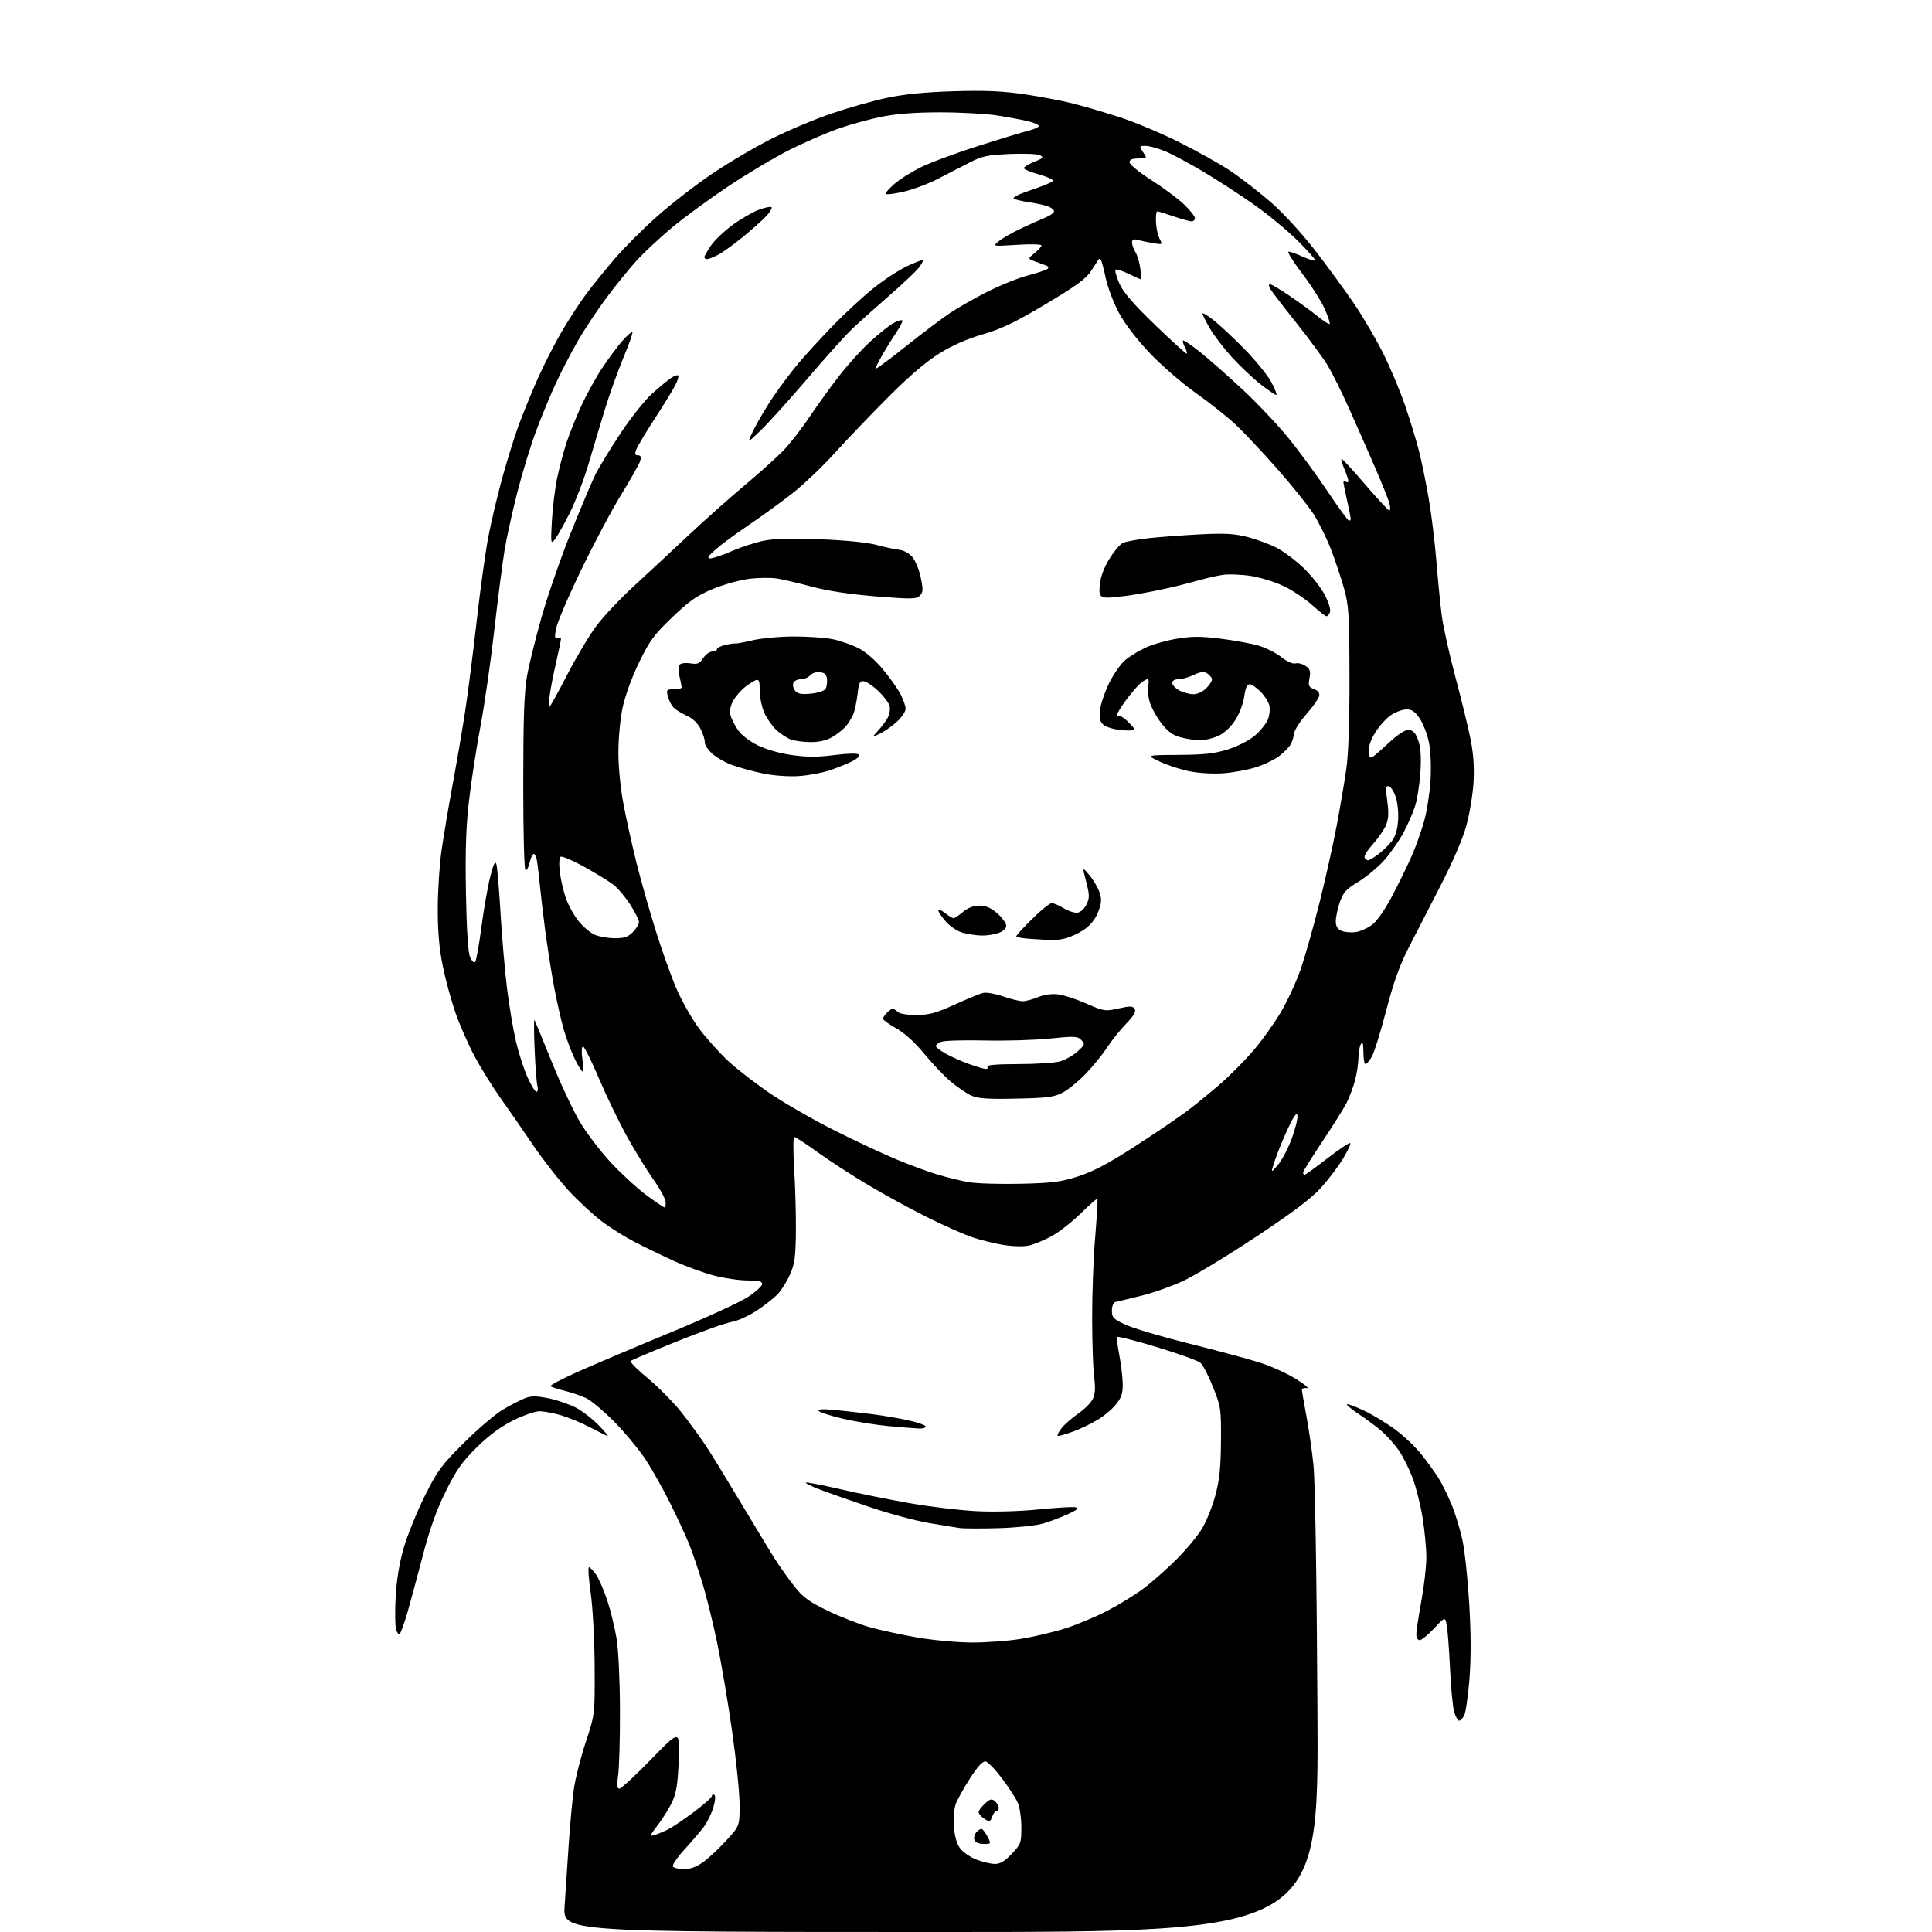 <?xml version="1.0" encoding="UTF-8" standalone="no"?>
<!-- Filename: 4ac16c8efb437fefb371140bc05bbb9085cc15f7b771ffe74de57f2a314cf6fe.svg -->
<!-- Created with https://svgstud.io -->
<svg
  version="1.1"
  xmlns="http://www.w3.org/2000/svg"
  xmlns:xlink="http://www.w3.org/1999/xlink"
  xmlns:svg="http://www.w3.org/2000/svg"
  xmlns:rdf="http://www.w3.org/1999/02/22-rdf-syntax-ns#"
  xmlns:cc="http://creativecommons.org/ns#"
  xmlns:dc="http://purl.org/dc/elements/1.1/"
  viewBox="0 0 768 768"
  width="768"
  height="768"
  role="img"
  aria-labelledby="titleID descID"
>
  <title id="titleID">Innocent girl</title>
  <desc id="descID">AI-generated SVG illustration: Innocent girl, created on https://svgstud.io</desc>

  <rect width="100%" height="100%" fill="white" />


  <path stroke="none" fill="black" fill-rule="evenodd" d="M373.99,768.00C223.78,768.00 223.78,768.00 224.44,757.75C224.80,752.11 225.54,740.98 226.08,733.00C226.63,725.02 227.55,715.12 228.14,711.00C228.73,706.88 230.85,698.55 232.85,692.50C236.48,681.50 236.48,681.50 236.38,662.50C236.32,651.77 235.64,639.04 234.81,633.25C234.01,627.61 233.69,623.00 234.11,623.00C234.52,623.00 235.77,624.28 236.88,625.84C238.00,627.40 240.01,632.01 241.37,636.09C242.72,640.16 244.41,647.10 245.12,651.50C245.84,656.03 246.42,668.38 246.45,680.00C246.47,691.27 246.14,702.86 245.71,705.75C245.12,709.76 245.23,711.00 246.22,711.01C246.92,711.02 252.62,705.76 258.88,699.31C270.26,687.60 270.26,687.60 269.81,699.55C269.47,708.71 268.89,712.55 267.33,716.00C266.22,718.48 263.63,722.68 261.59,725.34C258.25,729.69 258.11,730.10 260.19,729.46C261.46,729.07 263.85,728.08 265.50,727.26C267.15,726.44 271.76,723.34 275.75,720.36C279.74,717.39 283.00,714.49 283.00,713.92C283.00,713.35 283.43,713.14 283.94,713.47C284.52,713.82 284.35,715.83 283.53,718.57C282.78,721.06 281.03,724.58 279.65,726.39C278.26,728.21 274.82,732.23 271.99,735.32C269.16,738.42 267.13,741.41 267.48,741.97C267.83,742.54 269.82,743.00 271.91,743.00C274.48,743.00 276.95,742.09 279.60,740.17C281.74,738.61 285.86,734.75 288.75,731.59C294.00,725.84 294.00,725.84 294.00,717.43C294.00,712.80 292.66,699.64 291.02,688.17C289.39,676.70 286.69,660.78 285.03,652.79C283.37,644.80 280.70,634.05 279.10,628.88C277.51,623.72 275.23,617.05 274.04,614.07C272.86,611.08 269.51,603.82 266.61,597.95C263.70,592.07 259.14,583.97 256.47,579.95C253.79,575.93 248.21,569.21 244.05,565.03C239.90,560.84 234.91,556.67 232.96,555.76C231.01,554.85 227.18,553.54 224.46,552.86C221.73,552.17 219.18,551.36 218.80,551.05C218.41,550.75 223.36,548.14 229.80,545.26C236.23,542.39 252.81,535.36 266.64,529.64C280.47,523.93 294.31,517.58 297.39,515.53C300.48,513.48 303.00,511.17 303.00,510.40C303.00,509.36 301.50,509.00 297.16,509.00C293.95,509.00 287.99,508.14 283.91,507.08C279.83,506.03 272.68,503.42 268.00,501.29C263.32,499.16 256.35,495.80 252.50,493.82C248.65,491.84 242.69,488.12 239.27,485.54C235.84,482.96 229.85,477.40 225.95,473.18C222.06,468.96 215.67,460.77 211.77,455.00C207.86,449.23 202.10,440.90 198.96,436.50C195.82,432.10 191.21,424.68 188.71,420.00C186.21,415.32 182.78,407.53 181.09,402.69C179.40,397.84 177.11,389.45 176.01,384.03C174.60,377.15 174.01,370.32 174.02,361.34C174.03,354.28 174.69,343.87 175.50,338.22C176.30,332.56 178.32,320.58 179.98,311.58C181.65,302.59 183.89,289.44 184.96,282.37C186.04,275.29 188.07,259.38 189.47,247.00C190.87,234.62 192.93,219.71 194.03,213.85C195.13,208.00 197.62,197.42 199.55,190.35C201.49,183.28 204.45,173.74 206.14,169.14C207.83,164.54 211.23,156.22 213.70,150.64C216.17,145.06 220.57,136.45 223.48,131.50C226.39,126.55 230.81,119.80 233.29,116.50C235.78,113.20 240.78,107.03 244.41,102.78C248.04,98.54 255.62,90.97 261.25,85.97C266.89,80.97 276.82,73.29 283.31,68.91C289.81,64.54 300.41,58.30 306.88,55.06C313.35,51.82 324.01,47.34 330.57,45.11C337.13,42.88 347.00,40.09 352.50,38.91C359.40,37.44 367.61,36.62 379.00,36.27C391.41,35.89 398.35,36.18 407.00,37.44C413.32,38.36 422.10,40.02 426.50,41.14C430.90,42.25 439.23,44.69 445.00,46.55C450.77,48.42 461.35,52.85 468.50,56.40C475.65,59.95 484.88,65.11 489.00,67.86C493.12,70.61 500.32,76.17 504.99,80.22C510.00,84.56 517.30,92.49 522.77,99.54C527.87,106.12 534.93,115.78 538.46,121.00C541.98,126.22 547.11,135.00 549.86,140.50C552.61,146.00 556.47,155.17 558.44,160.88C560.41,166.59 562.92,174.78 564.02,179.08C565.12,183.38 566.89,192.01 567.96,198.26C569.03,204.51 570.39,215.67 570.99,223.06C571.59,230.45 572.53,240.10 573.09,244.50C573.65,248.90 576.09,259.93 578.51,269.00C580.94,278.07 583.67,289.30 584.59,293.94C585.72,299.65 586.10,305.13 585.76,310.94C585.48,315.65 584.22,323.32 582.96,328.00C581.52,333.30 577.65,342.33 572.67,352.00C568.27,360.52 562.50,371.77 559.83,377.00C556.35,383.83 553.86,390.81 551.00,401.83C548.81,410.26 546.24,418.47 545.30,420.08C544.35,421.68 543.22,423.00 542.78,423.00C542.35,423.00 541.99,420.86 541.98,418.25C541.97,414.81 541.70,413.92 541.00,415.00C540.47,415.82 540.02,418.30 540.00,420.50C539.99,422.70 539.38,426.75 538.64,429.50C537.91,432.25 536.38,436.30 535.25,438.50C534.12,440.70 529.78,447.61 525.60,453.86C521.42,460.11 518.00,465.62 518.00,466.11C518.00,466.60 518.27,467.00 518.60,467.00C518.92,467.00 523.02,464.05 527.70,460.43C532.37,456.82 536.44,454.11 536.74,454.41C537.04,454.70 535.75,457.47 533.89,460.56C532.03,463.65 528.09,468.85 525.14,472.12C521.31,476.36 513.92,481.95 499.34,491.62C488.10,499.07 475.11,506.95 470.47,509.13C465.83,511.30 458.09,514.03 453.27,515.19C448.45,516.36 443.94,517.45 443.25,517.62C442.56,517.80 442.00,519.33 442.00,521.02C442.00,523.80 442.56,524.37 447.59,526.67C450.66,528.07 462.02,531.43 472.84,534.13C483.65,536.83 496.16,540.19 500.62,541.60C505.09,543.00 511.62,545.95 515.12,548.13C518.63,550.32 520.60,551.98 519.50,551.81C518.40,551.64 517.51,551.95 517.52,552.50C517.54,553.05 518.32,557.55 519.25,562.50C520.19,567.45 521.47,576.23 522.09,582.00C522.79,588.55 523.40,625.52 523.71,680.25C524.20,768.00 524.20,768.00 373.99,768.00zM395.40,740.95C397.54,740.99 399.33,739.93 402.15,736.96C405.80,733.12 406.00,732.59 406.00,726.43C406.00,722.86 405.38,718.49 404.62,716.72C403.86,714.95 401.04,710.58 398.36,707.01C395.67,703.44 392.72,700.38 391.81,700.20C390.69,699.99 388.72,702.09 385.75,706.69C383.34,710.44 380.78,714.96 380.06,716.75C379.28,718.71 378.93,722.38 379.19,726.01C379.48,729.97 380.33,732.96 381.67,734.76C382.79,736.27 385.68,738.26 388.10,739.20C390.52,740.13 393.81,740.92 395.40,740.95zM390.99,733.00C389.19,733.00 387.70,732.38 387.36,731.49C387.04,730.66 387.33,729.31 388.01,728.49C388.69,727.67 389.63,727.00 390.10,727.00C390.57,727.00 391.65,728.35 392.50,730.00C394.05,733.00 394.05,733.00 390.99,733.00zM393.18,723.97C392.81,723.95 391.71,723.34 390.75,722.61C389.79,721.88 389.00,720.85 389.00,720.31C389.00,719.78 390.11,718.30 391.47,717.03C393.52,715.10 394.20,714.92 395.47,715.98C396.31,716.67 397.00,717.86 397.00,718.62C397.00,719.38 396.58,720.00 396.07,720.00C395.55,720.00 394.85,720.90 394.50,722.00C394.15,723.10 393.56,723.99 393.18,723.97zM580.04,684.00C579.55,684.00 578.69,682.54 578.12,680.75C577.54,678.96 576.78,671.20 576.42,663.50C576.07,655.80 575.47,647.96 575.11,646.07C574.44,642.65 574.44,642.65 570.06,647.32C567.65,649.90 565.07,652.00 564.34,652.00C563.60,652.00 563.00,650.96 563.00,649.69C563.00,648.42 563.90,642.49 565.00,636.50C566.10,630.51 567.00,622.66 567.00,619.06C566.99,615.45 566.32,608.35 565.50,603.27C564.67,598.19 562.89,591.10 561.54,587.51C560.19,583.92 557.74,579.03 556.10,576.64C554.46,574.26 551.47,570.87 549.46,569.10C547.45,567.34 543.37,564.27 540.39,562.30C537.41,560.32 535.18,558.49 535.44,558.23C535.69,557.97 538.74,559.11 542.20,560.74C545.67,562.38 551.29,565.79 554.69,568.31C558.10,570.84 562.77,575.29 565.08,578.20C567.39,581.12 570.40,585.28 571.78,587.45C573.15,589.63 575.53,594.43 577.05,598.12C578.57,601.82 580.55,608.35 581.43,612.64C582.32,616.93 583.51,628.33 584.07,637.97C584.76,649.73 584.78,659.52 584.11,667.71C583.56,674.42 582.62,680.84 582.02,681.96C581.42,683.08 580.53,684.00 580.04,684.00zM386.00,652.92C391.77,652.96 400.63,652.32 405.67,651.50C410.72,650.69 418.59,648.84 423.17,647.40C427.75,645.97 435.32,642.82 440.00,640.40C444.68,637.98 451.20,633.98 454.50,631.51C457.80,629.04 463.67,623.85 467.55,619.98C471.43,616.11 476.04,610.59 477.79,607.71C479.53,604.82 481.93,598.87 483.11,594.48C484.76,588.32 485.28,583.42 485.35,573.00C485.44,560.00 485.33,559.20 482.20,551.39C480.42,546.92 478.18,542.59 477.23,541.76C476.28,540.92 468.58,538.14 460.13,535.58C451.67,533.01 444.50,531.16 444.20,531.47C443.89,531.78 444.19,534.83 444.86,538.26C445.54,541.69 446.17,546.75 446.28,549.50C446.43,553.44 445.95,555.20 444.02,557.78C442.68,559.59 439.54,562.37 437.04,563.96C434.54,565.56 429.88,567.84 426.68,569.03C423.48,570.22 420.66,571.00 420.42,570.75C420.17,570.51 420.91,569.11 422.06,567.65C423.21,566.19 426.14,563.62 428.57,561.95C431.01,560.28 433.61,557.69 434.36,556.20C435.35,554.23 435.51,551.88 434.94,547.50C434.52,544.20 434.16,533.62 434.14,524.00C434.12,514.38 434.67,499.84 435.35,491.71C436.03,483.58 436.42,476.76 436.22,476.56C436.02,476.36 433.05,478.96 429.61,482.35C426.17,485.73 420.97,489.80 418.05,491.39C415.12,492.97 411.10,494.64 409.12,495.10C407.04,495.58 402.77,495.50 399.08,494.92C395.55,494.36 389.93,492.99 386.58,491.86C383.24,490.74 375.14,487.14 368.58,483.87C362.02,480.60 351.45,474.83 345.08,471.04C338.71,467.25 329.72,461.42 325.10,458.08C320.47,454.74 316.29,452.00 315.80,452.00C315.28,452.00 315.24,457.33 315.70,464.75C316.14,471.76 316.45,482.93 316.38,489.56C316.28,499.61 315.90,502.44 314.08,506.56C312.88,509.28 310.68,512.80 309.20,514.39C307.71,515.97 303.90,518.97 300.72,521.05C297.55,523.13 293.05,525.14 290.72,525.52C288.40,525.90 278.62,529.38 269.00,533.26C259.38,537.14 251.15,540.61 250.72,540.99C250.29,541.36 253.32,544.44 257.46,547.84C261.60,551.24 267.68,557.40 270.96,561.53C274.25,565.67 278.89,572.08 281.28,575.77C283.67,579.47 289.96,589.76 295.25,598.62C300.54,607.49 306.41,617.17 308.30,620.12C310.20,623.08 313.61,627.85 315.88,630.73C319.28,635.03 321.68,636.76 329.26,640.41C334.34,642.85 341.88,645.78 346.02,646.91C350.15,648.05 358.48,649.84 364.52,650.91C370.56,651.97 380.23,652.87 386.00,652.92zM158.95,649.39C158.48,649.90 157.81,649.09 157.42,647.53C157.04,646.01 156.97,640.21 157.28,634.63C157.63,628.24 158.79,621.18 160.42,615.50C161.84,610.55 165.57,601.33 168.70,595.00C173.89,584.56 175.33,582.58 184.46,573.50C189.98,567.99 197.02,562.02 200.10,560.22C203.17,558.42 207.10,556.41 208.81,555.76C211.24,554.85 213.33,554.87 218.22,555.88C221.67,556.59 226.59,558.30 229.14,559.68C231.69,561.06 235.74,564.23 238.14,566.72C240.54,569.21 242.05,571.07 241.50,570.87C240.95,570.66 237.80,569.08 234.50,567.36C231.20,565.63 226.06,563.50 223.07,562.61C220.08,561.73 216.20,561.00 214.45,561.00C212.70,561.00 207.98,562.65 203.95,564.66C199.00,567.14 194.31,570.62 189.46,575.41C183.60,581.20 181.34,584.42 177.11,593.00C173.47,600.39 170.78,607.95 168.03,618.50C165.89,626.75 163.15,636.88 161.96,641.00C160.77,645.12 159.42,648.90 158.95,649.39zM397.00,607.47C390.12,607.67 383.15,607.64 381.50,607.41C379.85,607.17 374.23,606.26 369.00,605.37C363.77,604.48 353.20,601.62 345.50,599.00C337.80,596.39 328.88,593.25 325.68,592.03C322.48,590.81 320.06,589.60 320.31,589.35C320.56,589.11 326.75,590.29 334.06,591.98C341.37,593.67 353.91,596.19 361.93,597.59C369.94,598.99 381.83,600.40 388.36,600.72C395.33,601.06 405.41,600.78 412.86,600.02C419.81,599.32 426.40,598.93 427.50,599.17C429.04,599.50 428.34,600.14 424.50,601.91C421.75,603.18 417.25,604.87 414.50,605.66C411.75,606.46 403.88,607.27 397.00,607.47zM365.25,567.86C363.74,567.79 358.36,567.36 353.31,566.91C348.25,566.45 340.04,565.13 335.06,563.96C330.09,562.79 325.74,561.38 325.39,560.83C324.98,560.16 327.10,560.04 331.63,560.47C335.41,560.83 342.10,561.58 346.50,562.13C350.90,562.68 357.54,563.81 361.25,564.64C364.96,565.48 368.00,566.57 368.00,567.08C368.00,567.59 366.76,567.94 365.25,567.86zM264.16,479.97C264.53,479.98 264.71,478.94 264.57,477.64C264.42,476.35 262.26,472.41 259.75,468.89C257.25,465.38 252.55,457.74 249.31,451.91C246.08,446.09 241.02,435.62 238.07,428.66C235.12,421.70 232.28,416.00 231.76,416.00C231.20,416.00 231.09,418.04 231.50,421.00C231.88,423.75 231.93,426.00 231.61,426.00C231.29,426.00 229.95,423.86 228.63,421.25C227.31,418.64 225.30,413.35 224.17,409.50C223.04,405.65 221.21,397.55 220.11,391.50C219.00,385.45 217.43,375.32 216.61,369.00C215.80,362.68 214.85,354.57 214.51,351.00C214.17,347.43 213.66,343.26 213.37,341.74C213.08,340.22 212.46,339.22 212.00,339.50C211.53,339.79 210.86,341.37 210.50,343.01C210.14,344.66 209.43,346.00 208.92,346.00C208.38,346.00 208.00,331.90 208.00,311.63C208.00,285.84 208.37,275.17 209.47,268.88C210.28,264.27 212.94,253.53 215.37,245.00C217.80,236.47 223.04,221.40 227.01,211.50C230.99,201.60 235.36,191.25 236.74,188.50C238.12,185.75 242.54,178.50 246.57,172.40C250.59,166.29 256.27,159.14 259.19,156.51C262.11,153.88 265.53,151.05 266.78,150.23C268.04,149.40 269.31,148.97 269.60,149.27C269.90,149.57 269.37,151.32 268.42,153.16C267.48,155.00 263.80,160.98 260.25,166.45C256.70,171.93 253.40,177.44 252.92,178.70C252.25,180.48 252.40,181.00 253.59,181.00C254.72,181.00 254.96,181.60 254.47,183.25C254.10,184.49 250.74,190.45 247.01,196.50C243.27,202.55 236.09,216.05 231.05,226.50C226.00,236.95 221.51,247.44 221.05,249.81C220.39,253.30 220.50,254.02 221.62,253.59C222.38,253.30 223.00,253.46 223.00,253.95C223.00,254.44 222.14,258.59 221.09,263.17C220.04,267.75 218.88,273.64 218.53,276.25C218.17,278.86 218.10,281.00 218.38,281.00C218.66,281.00 221.84,275.26 225.46,268.25C229.07,261.24 234.31,252.46 237.10,248.74C239.89,245.02 246.70,237.82 252.23,232.74C257.76,227.66 267.50,218.59 273.89,212.60C280.28,206.60 290.45,197.56 296.50,192.50C302.55,187.45 309.55,181.10 312.05,178.40C314.56,175.71 319.02,169.90 321.96,165.50C324.91,161.10 330.15,153.84 333.62,149.37C337.09,144.90 342.75,138.67 346.21,135.53C349.67,132.39 353.78,129.15 355.34,128.34C356.91,127.52 358.41,127.08 358.69,127.36C358.97,127.63 357.88,129.80 356.28,132.18C354.68,134.56 352.12,138.67 350.60,141.33C349.07,143.98 347.98,146.32 348.18,146.51C348.38,146.71 353.83,142.66 360.30,137.51C366.78,132.36 374.64,126.43 377.79,124.33C380.93,122.23 387.63,118.43 392.67,115.89C397.71,113.35 404.91,110.46 408.67,109.47C412.43,108.49 415.91,107.32 416.42,106.87C416.95,106.40 416.74,105.86 415.92,105.56C415.14,105.29 413.15,104.56 411.50,103.95C408.50,102.84 408.50,102.84 411.25,100.63C412.76,99.42 414.00,98.04 414.00,97.56C414.00,97.09 409.61,96.98 404.25,97.32C394.50,97.94 394.50,97.94 397.00,95.90C398.38,94.78 402.20,92.57 405.50,91.00C408.80,89.43 413.19,87.46 415.25,86.62C417.31,85.79 419.00,84.62 419.00,84.03C419.00,83.43 417.95,82.55 416.66,82.06C415.37,81.57 412.11,80.85 409.41,80.46C406.71,80.07 403.87,79.42 403.11,79.01C402.21,78.53 404.62,77.29 409.85,75.55C414.32,74.06 418.23,72.44 418.54,71.94C418.84,71.44 416.37,70.28 413.05,69.35C409.72,68.43 407.00,67.29 407.00,66.83C407.00,66.36 408.85,65.24 411.11,64.34C414.59,62.95 414.95,62.55 413.47,61.72C412.50,61.18 407.20,60.95 401.41,61.21C392.39,61.61 390.36,62.05 385.29,64.68C382.11,66.33 376.35,69.29 372.50,71.26C368.65,73.22 362.46,75.49 358.75,76.31C355.04,77.13 352.00,77.44 352.00,77.00C352.00,76.57 353.60,74.81 355.55,73.09C357.50,71.38 362.11,68.46 365.80,66.61C369.48,64.76 379.70,60.94 388.50,58.13C397.30,55.32 406.41,52.55 408.75,51.97C411.09,51.39 413.00,50.54 413.00,50.08C413.00,49.62 411.09,48.77 408.75,48.20C406.41,47.62 400.90,46.60 396.50,45.91C392.10,45.23 381.98,44.66 374.00,44.65C364.25,44.63 356.62,45.19 350.73,46.35C345.90,47.30 338.03,49.46 333.23,51.15C328.43,52.85 319.72,56.63 313.86,59.57C308.00,62.51 297.05,69.03 289.51,74.06C281.98,79.10 271.92,86.46 267.16,90.43C262.40,94.40 256.06,100.31 253.08,103.57C250.10,106.83 244.65,113.55 240.98,118.50C237.31,123.45 232.23,131.12 229.69,135.54C227.15,139.96 223.29,147.39 221.11,152.04C218.94,156.69 215.37,165.26 213.20,171.08C211.02,176.89 207.63,187.92 205.67,195.58C203.71,203.23 201.43,213.55 200.60,218.50C199.78,223.45 197.94,237.77 196.51,250.32C195.09,262.87 192.60,280.20 190.97,288.82C189.35,297.44 187.30,310.77 186.42,318.43C185.24,328.63 184.92,338.42 185.22,354.93C185.48,369.60 186.06,378.52 186.85,380.41C187.53,382.02 188.43,382.92 188.87,382.41C189.31,381.91 190.44,375.65 191.38,368.50C192.32,361.35 193.90,352.35 194.88,348.50C196.16,343.47 196.85,342.06 197.31,343.50C197.66,344.60 198.41,353.38 198.97,363.00C199.54,372.62 200.70,386.12 201.56,393.00C202.42,399.88 204.00,409.29 205.08,413.93C206.16,418.56 208.22,424.97 209.66,428.18C211.10,431.38 212.71,434.00 213.25,434.00C213.79,434.00 213.96,432.99 213.63,431.75C213.30,430.51 212.79,423.88 212.51,417.00C212.22,410.12 212.21,404.95 212.49,405.50C212.78,406.05 215.89,413.62 219.41,422.32C222.93,431.03 227.99,441.78 230.66,446.22C233.32,450.66 238.88,457.90 243.00,462.31C247.12,466.72 253.43,472.48 257.00,475.13C260.57,477.77 263.80,479.95 264.16,479.97zM405.50,470.57C418.40,470.28 421.64,469.87 428.65,467.61C434.59,465.69 440.75,462.43 451.39,455.56C459.41,450.37 468.80,443.99 472.24,441.38C475.68,438.76 481.62,433.90 485.43,430.56C489.24,427.23 495.09,421.29 498.43,417.37C501.77,413.46 506.59,406.71 509.15,402.37C511.71,398.04 515.21,390.48 516.93,385.57C518.66,380.66 522.05,368.74 524.47,359.07C526.89,349.41 530.01,335.43 531.40,328.00C532.79,320.57 534.51,310.45 535.21,305.50C536.03,299.81 536.48,286.38 536.44,269.00C536.39,244.24 536.18,240.75 534.29,233.97C533.14,229.83 530.79,222.79 529.06,218.32C527.34,213.86 524.19,207.51 522.06,204.21C519.93,200.91 513.47,192.88 507.71,186.36C501.96,179.83 494.60,172.00 491.37,168.95C488.14,165.89 480.99,160.21 475.47,156.31C469.87,152.35 461.69,145.26 456.97,140.28C451.75,134.77 447.05,128.60 444.71,124.22C442.62,120.31 440.29,114.12 439.53,110.46C438.76,106.80 437.88,103.55 437.57,103.23C437.26,102.92 436.87,102.85 436.71,103.08C436.55,103.31 435.25,105.33 433.82,107.57C431.75,110.80 428.05,113.52 415.68,120.89C403.49,128.16 398.11,130.75 390.71,132.89C384.51,134.69 378.56,137.30 373.38,140.52C368.13,143.77 361.32,149.60 353.00,157.95C346.12,164.85 336.53,174.89 331.68,180.25C326.83,185.61 319.18,192.86 314.68,196.35C310.18,199.85 302.41,205.48 297.41,208.86C292.40,212.25 286.55,216.57 284.41,218.47C281.43,221.09 280.94,221.93 282.33,221.96C283.34,221.98 287.17,220.69 290.83,219.10C294.50,217.50 300.20,215.64 303.50,214.96C307.69,214.10 314.51,213.92 326.06,214.37C336.34,214.77 344.87,215.63 348.56,216.64C351.83,217.53 355.84,218.39 357.48,218.55C359.17,218.71 361.41,219.93 362.65,221.38C363.86,222.78 365.37,226.47 366.02,229.58C367.02,234.42 366.97,235.46 365.64,236.79C364.26,238.17 362.34,238.20 348.31,237.08C338.16,236.27 329.13,234.91 323.01,233.28C317.78,231.88 311.48,230.40 309.02,229.99C306.55,229.58 301.48,229.63 297.76,230.10C294.04,230.56 287.52,232.39 283.28,234.16C277.00,236.77 274.02,238.86 267.19,245.41C259.91,252.40 258.18,254.77 253.96,263.48C251.08,269.43 248.44,276.75 247.45,281.50C246.51,286.00 245.80,293.87 245.82,299.50C245.85,305.43 246.73,313.98 248.00,320.50C249.17,326.55 251.47,336.84 253.11,343.37C254.75,349.91 258.10,361.73 260.56,369.64C263.02,377.56 266.76,388.05 268.88,392.96C270.99,397.87 275.08,405.06 277.95,408.94C280.83,412.81 286.18,418.74 289.84,422.10C293.50,425.46 301.19,431.35 306.93,435.19C312.66,439.02 323.98,445.48 332.08,449.54C340.17,453.59 351.14,458.72 356.45,460.93C361.76,463.14 369.13,465.85 372.83,466.95C376.53,468.05 382.02,469.39 385.03,469.92C388.04,470.46 397.25,470.75 405.50,470.57zM507.98,463.09C509.59,461.21 512.10,456.42 513.55,452.45C515.00,448.47 515.99,444.38 515.74,443.36C515.44,442.07 514.29,443.66 512.02,448.50C510.21,452.35 507.91,457.98 506.89,461.00C505.05,466.50 505.05,466.50 507.98,463.09zM404.00,436.72C392.68,436.96 388.76,436.70 386.14,435.52C384.30,434.69 380.64,432.21 378.01,430.01C375.38,427.81 370.62,422.81 367.42,418.90C363.72,414.38 359.67,410.70 356.30,408.80C353.39,407.16 351.00,405.43 351.00,404.98C351.00,404.52 351.71,403.44 352.57,402.57C353.44,401.71 354.47,401.00 354.87,401.00C355.27,401.00 356.16,401.56 356.85,402.25C357.59,402.99 360.64,403.49 364.30,403.47C369.40,403.45 372.10,402.71 379.50,399.34C384.45,397.08 389.54,394.99 390.82,394.69C392.09,394.40 395.65,395.02 398.72,396.08C401.80,397.13 405.31,398.00 406.53,398.00C407.76,398.00 410.48,397.28 412.60,396.39C414.91,395.43 418.04,394.97 420.47,395.25C422.69,395.50 427.79,397.15 431.80,398.91C438.85,402.01 439.30,402.08 444.64,400.88C449.30,399.84 450.30,399.87 451.05,401.07C451.68,402.10 450.71,403.77 447.60,407.00C445.23,409.48 441.80,413.75 440.00,416.50C438.20,419.25 434.42,423.90 431.61,426.83C428.80,429.76 424.70,433.11 422.50,434.28C419.06,436.11 416.49,436.45 404.00,436.72zM391.81,424.93C392.53,424.97 392.84,424.55 392.50,424.00C392.10,423.35 396.41,423.00 404.69,422.99C411.74,422.99 419.21,422.51 421.30,421.93C423.40,421.35 426.55,419.58 428.30,418.00C431.30,415.30 431.39,415.01 429.83,413.42C428.32,411.89 427.10,411.83 417.33,412.84C411.37,413.46 399.75,413.80 391.50,413.61C383.25,413.42 375.49,413.64 374.25,414.11C373.01,414.57 372.00,415.33 372.00,415.79C372.00,416.25 373.79,417.64 375.99,418.87C378.18,420.10 382.34,421.95 385.24,422.98C388.13,424.01 391.09,424.89 391.81,424.93zM418.00,373.78C417.18,373.69 413.69,373.45 410.25,373.26C406.81,373.06 404.00,372.59 404.00,372.20C404.00,371.81 406.85,368.68 410.33,365.25C413.81,361.81 417.30,359.00 418.08,359.00C418.86,359.01 421.01,359.93 422.86,361.06C424.71,362.19 427.18,362.97 428.35,362.80C429.55,362.63 431.11,361.19 431.91,359.51C433.15,356.91 433.14,355.77 431.77,350.51C430.21,344.50 430.21,344.50 433.09,347.95C434.68,349.84 436.48,352.92 437.09,354.78C437.99,357.51 437.89,359.00 436.56,362.47C435.48,365.30 433.58,367.72 431.02,369.48C428.88,370.97 425.41,372.58 423.32,373.07C421.22,373.55 418.82,373.88 418.00,373.78zM244.30,372.96C248.09,372.99 249.61,372.49 251.55,370.55C252.90,369.20 254.00,367.40 254.00,366.56C254.00,365.73 252.43,362.58 250.50,359.57C248.58,356.57 245.54,352.99 243.75,351.62C241.96,350.25 236.75,347.07 232.19,344.54C227.62,342.02 223.43,340.23 222.88,340.57C222.27,340.95 222.15,343.38 222.57,346.85C222.95,349.96 224.09,354.75 225.11,357.50C226.13,360.25 228.40,364.24 230.15,366.37C231.91,368.50 234.73,370.84 236.42,371.58C238.12,372.32 241.66,372.94 244.30,372.96zM390.10,371.90C388.12,371.84 384.82,371.35 382.77,370.80C380.62,370.23 377.76,368.35 376.02,366.37C374.36,364.48 373.00,362.46 373.00,361.89C373.00,361.32 374.19,361.79 375.63,362.93C377.08,364.07 378.62,365.00 379.06,365.00C379.49,365.00 381.18,363.88 382.82,362.50C384.77,360.85 387.01,360.00 389.36,360.00C391.93,360.00 393.92,360.87 396.47,363.10C398.41,364.81 400.00,367.02 400.00,368.01C400.00,369.12 398.81,370.22 396.85,370.90C395.12,371.51 392.08,371.95 390.10,371.90zM538.84,370.53C540.68,370.29 543.66,368.97 545.47,367.59C547.47,366.07 550.65,361.45 553.61,355.79C556.28,350.68 559.74,343.57 561.30,340.00C562.86,336.43 565.01,330.35 566.09,326.50C567.17,322.65 568.32,315.45 568.64,310.50C568.98,305.33 568.75,298.96 568.11,295.54C567.50,292.27 565.86,287.88 564.48,285.79C562.56,282.88 561.31,282.00 559.13,282.00C557.57,282.00 554.78,283.02 552.93,284.27C551.08,285.52 548.28,288.61 546.71,291.15C544.75,294.32 543.96,296.78 544.18,298.99C544.50,302.22 544.50,302.22 551.23,296.04C556.09,291.58 558.60,289.95 560.23,290.18C561.87,290.41 562.87,291.62 563.84,294.50C564.77,297.25 565.02,301.16 564.63,307.00C564.32,311.68 563.39,317.66 562.57,320.30C561.74,322.93 559.68,327.69 557.99,330.86C556.30,334.03 552.90,338.93 550.43,341.76C547.96,344.58 543.29,348.50 540.06,350.47C535.05,353.51 533.94,354.73 532.59,358.70C531.71,361.26 531.00,364.64 531.00,366.21C531.00,368.22 531.66,369.35 533.25,370.02C534.49,370.54 537.00,370.77 538.84,370.53zM543.86,342.00C544.28,342.00 546.04,340.94 547.79,339.66C549.54,338.37 551.96,336.04 553.18,334.50C554.70,332.56 555.51,329.93 555.77,326.09C555.98,322.84 555.55,318.83 554.72,316.50C553.94,314.30 552.67,312.50 551.90,312.50C551.13,312.50 550.65,313.18 550.84,314.00C551.03,314.82 551.42,317.78 551.71,320.57C552.09,324.19 551.77,326.55 550.56,328.88C549.64,330.66 547.30,333.88 545.36,336.02C543.42,338.17 542.12,340.39 542.48,340.96C542.83,341.53 543.45,342.00 543.86,342.00zM317.50,308.51C313.50,308.76 307.50,308.33 303.50,307.51C299.65,306.72 294.11,305.22 291.20,304.17C288.28,303.13 284.55,300.99 282.92,299.42C281.28,297.86 280.04,295.88 280.15,295.04C280.26,294.19 279.53,291.85 278.53,289.84C277.34,287.43 275.40,285.58 272.89,284.45C270.78,283.50 268.41,282.00 267.61,281.11C266.81,280.23 265.85,278.26 265.47,276.75C264.83,274.19 265.00,274.00 267.89,274.00C269.60,274.00 270.99,273.66 270.98,273.25C270.96,272.84 270.57,270.85 270.10,268.83C269.57,266.54 269.62,264.78 270.24,264.16C270.79,263.61 272.71,263.40 274.52,263.70C277.27,264.14 278.08,263.80 279.52,261.61C280.46,260.18 282.08,259.00 283.12,259.00C284.15,259.00 285.00,258.59 285.00,258.08C285.00,257.57 286.46,256.81 288.25,256.39C290.04,255.97 291.83,255.70 292.23,255.80C292.63,255.90 295.78,255.32 299.23,254.51C302.68,253.69 310.09,253.02 315.70,253.01C321.31,253.01 328.29,253.51 331.20,254.12C334.12,254.74 338.62,256.32 341.21,257.62C344.05,259.05 347.93,262.41 350.98,266.07C353.76,269.41 356.92,273.89 358.02,276.03C359.11,278.17 360.00,280.75 360.00,281.76C360.00,282.78 358.54,285.00 356.75,286.69C354.96,288.39 351.93,290.56 350.00,291.51C346.50,293.24 346.50,293.24 349.13,290.37C350.57,288.79 352.30,286.45 352.96,285.16C353.63,283.87 353.93,281.84 353.63,280.65C353.33,279.46 351.38,276.84 349.29,274.82C347.21,272.81 344.60,271.01 343.51,270.83C341.78,270.54 341.43,271.23 340.88,276.00C340.52,279.02 339.75,282.62 339.16,284.00C338.57,285.38 337.28,287.47 336.30,288.66C335.31,289.84 332.93,291.75 331.00,292.90C328.66,294.30 325.79,294.99 322.32,295.00C319.46,295.00 315.86,294.52 314.32,293.94C312.77,293.35 310.21,291.66 308.62,290.19C307.04,288.71 304.91,285.70 303.90,283.50C302.88,281.30 302.03,277.31 302.02,274.64C302.00,270.61 301.73,269.89 300.40,270.40C299.52,270.74 297.53,272.02 295.98,273.26C294.43,274.49 292.38,276.89 291.43,278.60C290.38,280.50 289.95,282.65 290.32,284.16C290.66,285.51 291.98,288.16 293.25,290.05C294.63,292.10 297.81,294.59 301.16,296.25C304.50,297.90 309.98,299.47 314.79,300.15C320.80,301.00 325.06,301.00 331.63,300.15C336.88,299.48 340.78,299.38 341.32,299.92C341.87,300.47 340.91,301.51 338.95,302.52C337.15,303.46 333.16,305.09 330.09,306.14C327.01,307.20 321.35,308.26 317.50,308.51zM486.40,307.38C482.48,307.68 476.69,307.36 473.00,306.63C469.43,305.92 464.02,304.18 461.00,302.75C455.50,300.16 455.50,300.16 468.47,300.08C478.76,300.02 482.84,299.56 488.19,297.87C492.09,296.64 496.59,294.33 498.83,292.41C500.97,290.58 503.29,287.72 503.98,286.06C504.66,284.40 504.93,281.85 504.56,280.39C504.20,278.94 502.61,276.45 501.03,274.87C499.45,273.29 497.50,272.00 496.71,272.00C495.73,272.00 495.05,273.57 494.62,276.82C494.27,279.47 492.69,283.67 491.12,286.14C489.37,288.90 486.79,291.35 484.45,292.46C482.34,293.46 479.02,294.27 477.06,294.26C475.10,294.25 471.60,293.72 469.27,293.09C466.10,292.22 464.16,290.78 461.52,287.32C459.58,284.79 457.52,280.92 456.93,278.72C456.33,276.53 456.12,273.67 456.44,272.37C456.77,271.06 456.63,270.00 456.13,270.00C455.63,270.00 454.31,270.79 453.20,271.75C452.10,272.71 449.57,275.67 447.59,278.33C445.62,280.98 444.00,283.64 444.00,284.24C444.00,284.84 444.31,285.03 444.68,284.65C445.06,284.28 446.63,285.19 448.18,286.67C449.73,288.16 451.00,289.67 451.00,290.04C451.00,290.41 448.64,290.49 445.75,290.23C442.86,289.97 439.67,289.02 438.65,288.13C437.21,286.87 436.90,285.55 437.28,282.21C437.55,279.85 439.18,275.04 440.91,271.52C442.65,268.00 445.51,263.90 447.28,262.40C449.05,260.91 452.75,258.65 455.50,257.39C458.25,256.12 463.84,254.54 467.93,253.87C473.78,252.91 477.43,252.91 485.16,253.87C490.55,254.55 497.33,255.79 500.23,256.63C503.13,257.47 507.22,259.52 509.32,261.18C511.62,263.00 513.87,264.01 515.00,263.71C516.03,263.44 517.84,263.90 519.02,264.73C520.78,265.96 521.06,266.86 520.54,269.63C519.99,272.59 520.22,273.13 522.37,273.95C524.14,274.62 524.70,275.44 524.34,276.80C524.07,277.86 521.79,281.07 519.27,283.94C516.76,286.81 514.59,290.19 514.46,291.45C514.32,292.72 513.70,294.69 513.09,295.84C512.47,296.98 510.42,299.10 508.52,300.55C506.62,302.00 502.42,304.01 499.18,305.02C495.95,306.03 490.20,307.09 486.40,307.38zM322.32,275.74C325.01,275.48 327.62,274.65 328.12,273.89C328.61,273.12 328.90,271.38 328.76,270.00C328.57,268.14 327.84,267.42 325.91,267.20C324.48,267.03 322.76,267.59 322.04,268.45C321.33,269.30 319.67,270.00 318.35,270.00C317.02,270.00 315.68,270.68 315.36,271.51C315.04,272.34 315.37,273.74 316.10,274.62C317.09,275.82 318.63,276.10 322.32,275.74zM474.30,275.96C475.99,275.98 478.08,275.01 479.62,273.47C481.01,272.08 481.98,270.43 481.76,269.79C481.55,269.16 480.64,268.18 479.74,267.61C478.55,266.86 477.13,267.04 474.52,268.29C472.55,269.23 469.82,270.00 468.47,270.00C466.96,270.00 466.00,270.57 466.00,271.47C466.00,272.28 467.24,273.61 468.75,274.43C470.26,275.25 472.76,275.94 474.30,275.96zM527.28,244.96C526.85,244.93 524.29,242.93 521.60,240.52C518.90,238.10 513.95,234.77 510.59,233.12C507.24,231.47 501.34,229.61 497.50,228.99C493.65,228.37 488.48,228.16 486.00,228.52C483.52,228.88 477.72,230.27 473.10,231.60C468.49,232.93 459.36,234.94 452.83,236.07C446.30,237.20 440.01,237.82 438.86,237.46C437.03,236.88 436.82,236.19 437.22,232.15C437.51,229.27 438.92,225.49 440.94,222.23C442.73,219.34 445.11,216.47 446.24,215.87C447.37,215.27 452.39,214.36 457.40,213.85C462.40,213.34 471.68,212.67 478.00,212.36C486.97,211.92 490.91,212.16 495.93,213.47C499.46,214.39 504.62,216.29 507.37,217.69C510.13,219.09 514.97,222.69 518.11,225.69C521.26,228.69 525.07,233.51 526.58,236.41C528.17,239.43 529.07,242.38 528.70,243.33C528.35,244.25 527.71,244.98 527.28,244.96zM220.51,214.50C218.96,216.38 218.89,215.94 219.39,207.00C219.68,201.78 220.62,194.12 221.48,190.00C222.34,185.88 224.01,179.57 225.18,176.00C226.36,172.43 229.03,165.78 231.12,161.24C233.21,156.69 236.94,149.94 239.41,146.24C241.87,142.53 245.47,137.71 247.39,135.52C249.31,133.34 251.10,131.77 251.37,132.04C251.64,132.31 250.07,136.80 247.88,142.01C245.70,147.23 242.39,156.45 240.53,162.50C238.67,168.55 235.71,178.45 233.93,184.50C232.16,190.55 228.79,199.32 226.44,204.00C224.09,208.68 221.42,213.40 220.51,214.50zM536.25,206.97C536.66,206.98 536.98,206.66 536.96,206.25C536.95,205.84 536.29,202.57 535.50,199.00C534.71,195.43 534.05,192.14 534.04,191.69C534.02,191.25 534.45,191.16 535.00,191.50C535.55,191.84 536.00,191.70 536.00,191.18C536.00,190.67 535.30,188.57 534.44,186.51C533.58,184.46 533.05,182.62 533.26,182.41C533.46,182.21 537.65,186.72 542.56,192.44C547.48,198.17 551.85,202.88 552.27,202.93C552.69,202.97 552.74,201.76 552.37,200.25C551.99,198.74 549.34,192.10 546.47,185.50C543.60,178.90 538.95,168.35 536.13,162.05C533.31,155.75 529.54,148.18 527.75,145.23C525.96,142.28 520.31,134.60 515.18,128.18C510.06,121.76 505.43,115.71 504.90,114.75C504.27,113.62 504.27,113.00 504.90,113.00C505.44,113.00 508.94,115.08 512.69,117.63C516.43,120.17 521.44,123.82 523.80,125.74C526.17,127.66 528.32,129.02 528.57,128.77C528.82,128.51 527.92,125.81 526.57,122.76C525.22,119.71 521.16,113.34 517.55,108.61C513.94,103.87 511.55,100.01 512.24,100.02C512.93,100.03 515.48,100.94 517.90,102.04C520.32,103.14 522.52,103.81 522.79,103.54C523.06,103.27 519.95,99.75 515.89,95.71C511.83,91.68 504.00,85.21 498.50,81.34C493.00,77.47 484.00,71.62 478.50,68.34C473.00,65.05 466.17,61.39 463.31,60.18C460.46,58.98 456.92,58.00 455.45,58.00C452.82,58.00 452.80,58.05 454.41,60.50C456.05,63.00 456.05,63.00 452.52,63.00C450.04,63.00 449.00,63.45 449.00,64.52C449.00,65.36 452.94,68.56 457.75,71.64C462.56,74.71 468.41,79.07 470.75,81.32C473.09,83.57 475.00,86.00 475.00,86.71C475.00,87.42 474.40,88.00 473.66,88.00C472.92,88.00 469.70,87.10 466.50,86.00C463.30,84.90 460.38,84.00 460.01,84.00C459.65,84.00 459.42,85.93 459.52,88.29C459.62,90.64 460.27,93.63 460.96,94.93C462.21,97.26 462.18,97.28 458.36,96.65C456.24,96.29 453.49,95.72 452.25,95.38C450.58,94.92 450.00,95.19 450.00,96.42C450.00,97.33 450.62,99.07 451.38,100.29C452.14,101.50 453.00,104.41 453.29,106.75C453.57,109.09 453.64,111.00 453.43,111.00C453.22,111.00 451.03,110.02 448.55,108.81C446.07,107.61 443.77,106.90 443.44,107.23C443.11,107.56 443.79,110.01 444.96,112.67C446.49,116.17 450.41,120.72 459.22,129.23C465.91,135.68 471.55,140.78 471.77,140.57C471.98,140.35 471.64,139.19 471.00,138.00C470.36,136.81 470.04,135.62 470.30,135.37C470.55,135.12 473.62,137.20 477.13,140.00C480.63,142.81 488.31,149.59 494.20,155.07C500.08,160.56 508.41,169.42 512.71,174.77C517.01,180.12 523.89,189.55 528.01,195.72C532.13,201.88 535.84,206.95 536.25,206.97zM302.49,171.00C296.80,176.50 296.80,176.50 299.83,170.41C301.50,167.06 304.99,161.21 307.58,157.41C310.17,153.61 314.55,147.80 317.32,144.50C320.09,141.20 326.21,134.51 330.93,129.64C335.64,124.76 342.88,118.06 347.00,114.73C351.12,111.41 357.18,107.42 360.44,105.87C363.71,104.32 366.58,103.24 366.81,103.48C367.04,103.71 366.29,105.09 365.13,106.56C363.98,108.02 358.64,113.04 353.27,117.71C347.90,122.39 341.31,128.30 338.64,130.85C335.96,133.41 328.02,142.25 320.98,150.50C313.94,158.75 305.62,167.97 302.49,171.00zM507.31,157.00C506.87,157.00 504.02,155.05 500.99,152.68C497.97,150.30 492.86,145.46 489.64,141.93C486.43,138.39 482.50,133.25 480.91,130.50C479.32,127.75 478.01,125.12 478.01,124.67C478.00,124.21 479.91,125.32 482.25,127.14C484.59,128.96 490.10,134.09 494.50,138.55C498.90,143.00 503.77,148.97 505.31,151.82C506.86,154.67 507.76,157.00 507.31,157.00zM281.05,103.00C280.47,103.00 280.00,102.65 280.00,102.23C280.00,101.81 281.16,99.76 282.57,97.67C283.99,95.59 287.81,91.92 291.07,89.53C294.33,87.13 299.03,84.39 301.52,83.44C304.01,82.49 306.34,82.01 306.70,82.37C307.06,82.73 306.04,84.40 304.43,86.09C302.82,87.78 298.57,91.54 295.00,94.45C291.43,97.36 287.06,100.48 285.30,101.37C283.54,102.27 281.63,103.00 281.05,103.00z" />

</svg>
